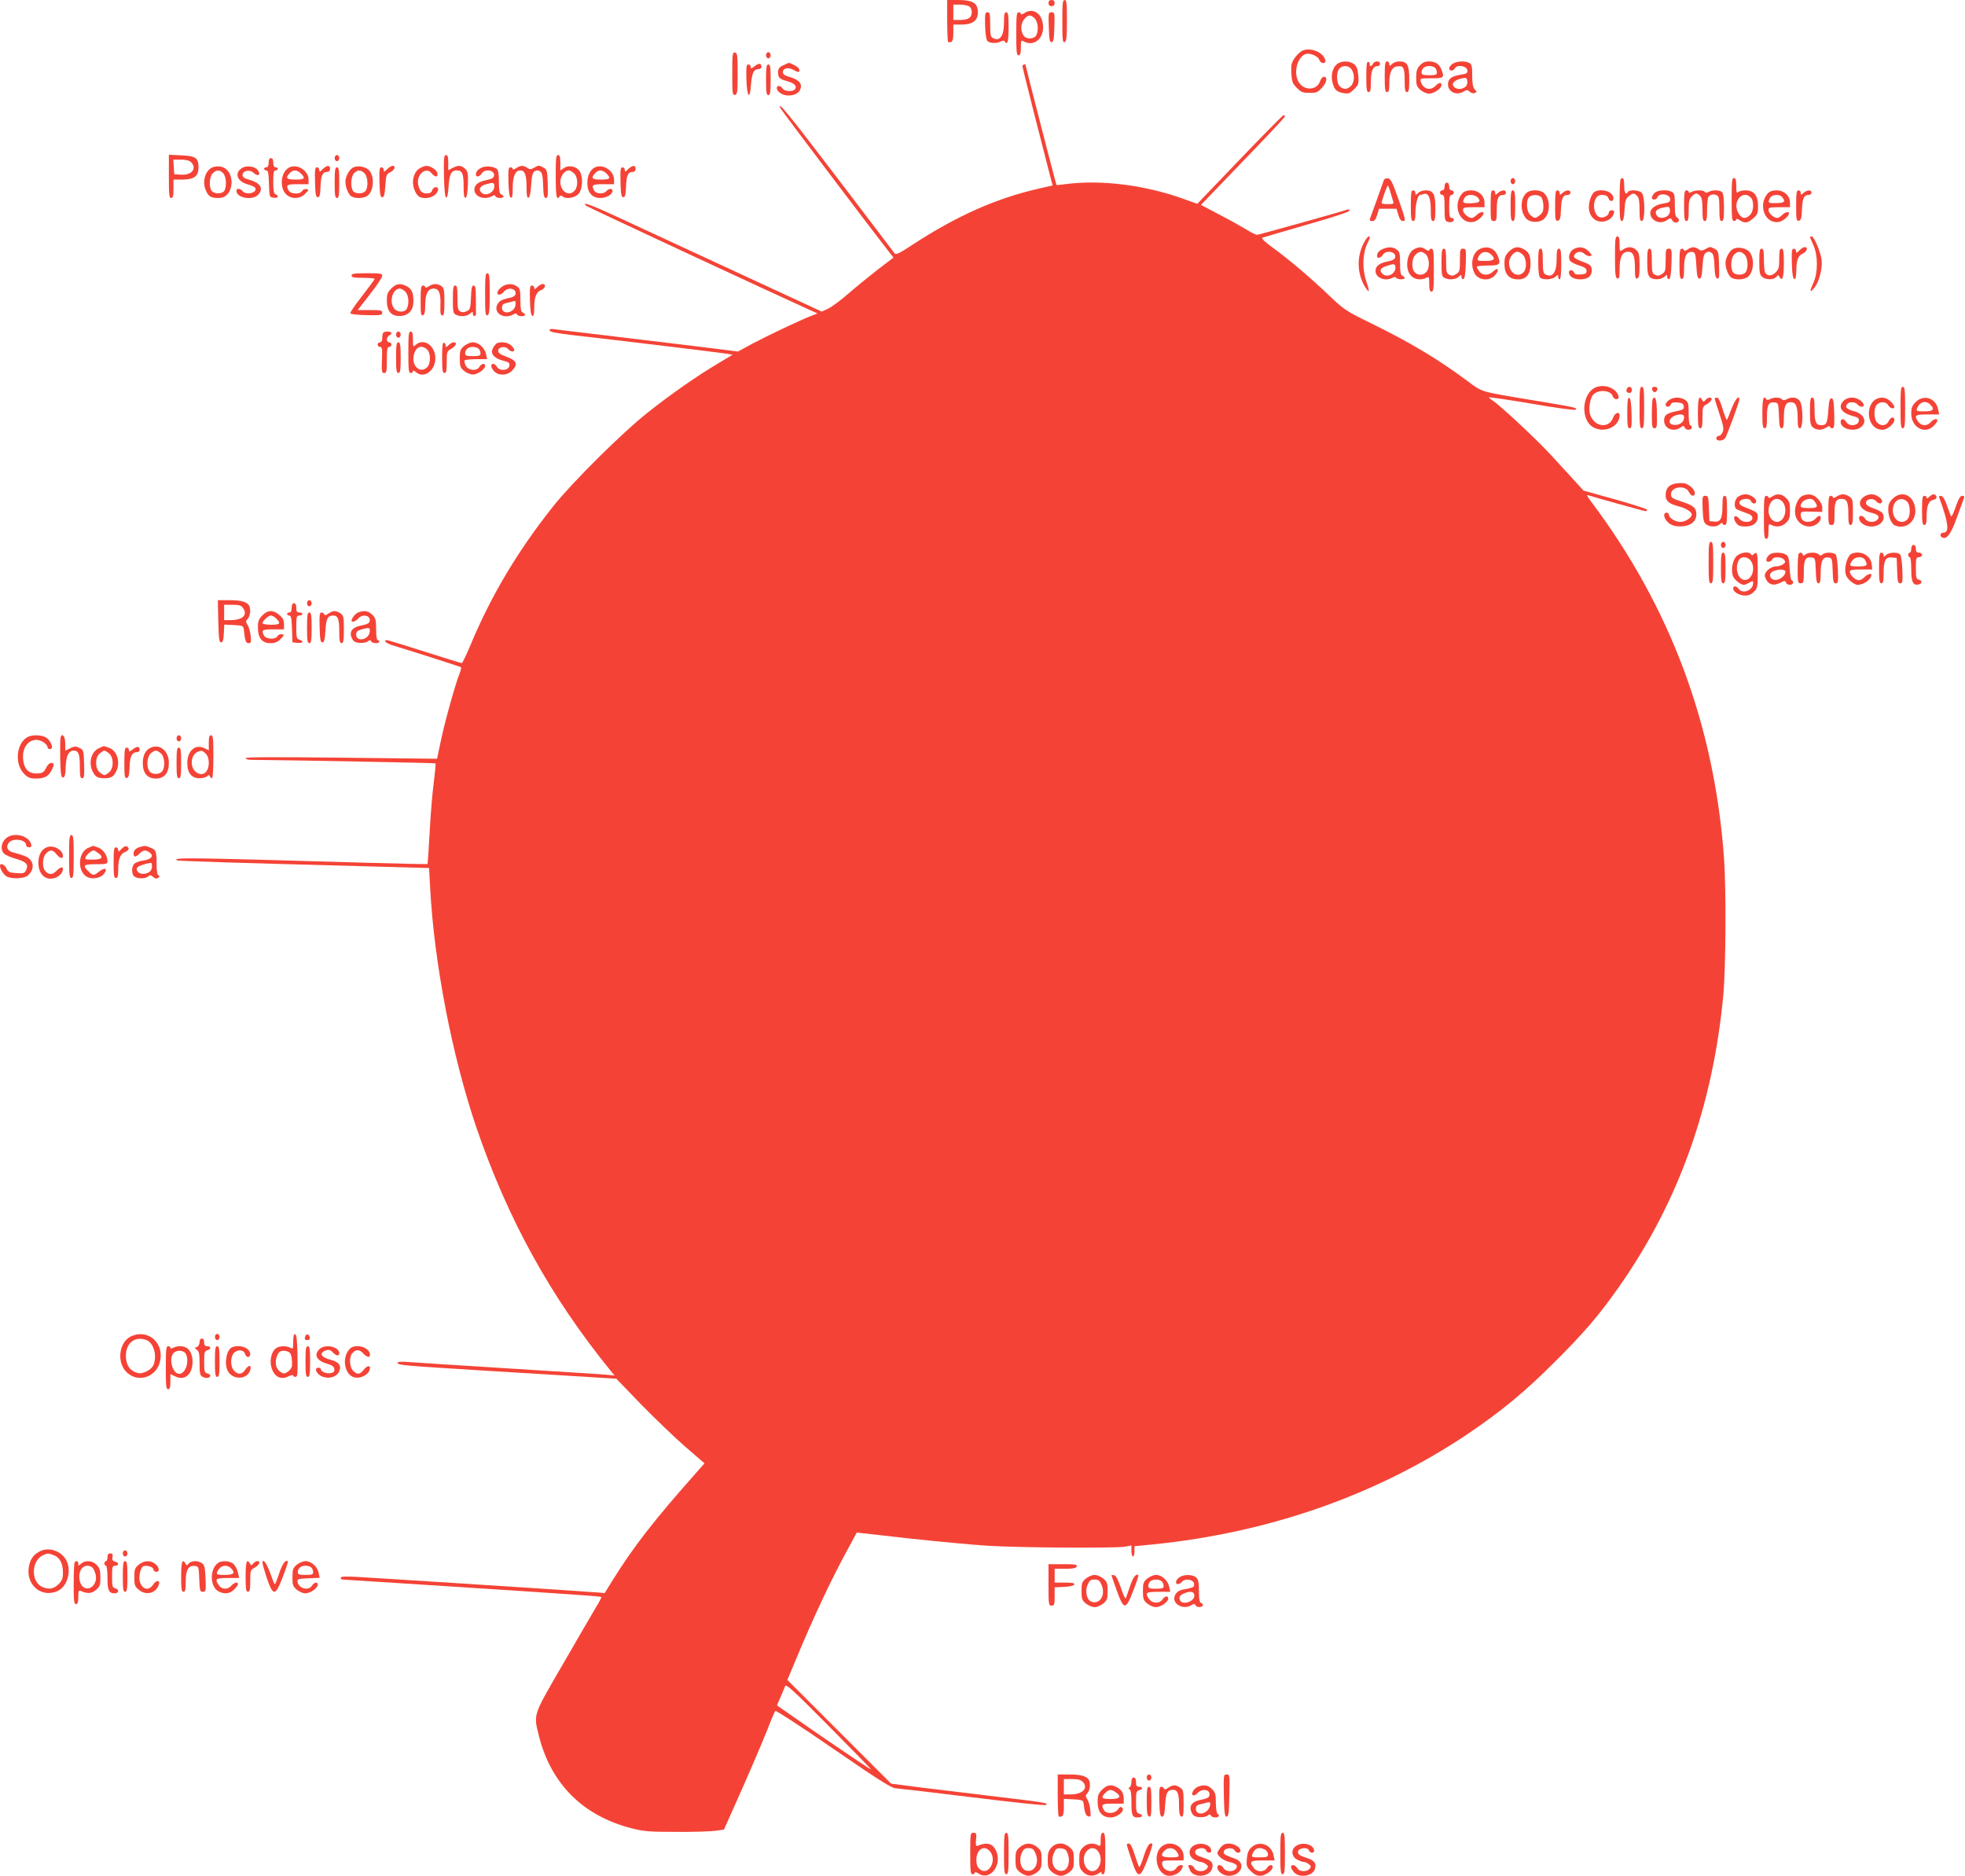 <?xml version="1.0" standalone="no"?>
<!DOCTYPE svg PUBLIC "-//W3C//DTD SVG 20010904//EN"
 "http://www.w3.org/TR/2001/REC-SVG-20010904/DTD/svg10.dtd">
<svg version="1.0" xmlns="http://www.w3.org/2000/svg"
 width="1280pt" height="1222pt" viewBox="0 0 1280 1222"
 preserveAspectRatio="xMidYMid meet">
<g transform="translate(0,1222) scale(0.1,-0.1)"
fill="#f44336" stroke="none">
<path d="M6170 12087 c0 -74 3 -136 6 -140 3 -3 12 -3 20 0 10 3 14 22 14 59
l0 54 54 0 c72 0 106 26 106 80 0 59 -33 80 -126 80 l-74 0 0 -133z m141 93
c12 -7 19 -21 19 -40 0 -36 -23 -50 -79 -50 l-41 0 0 50 0 50 41 0 c22 0 49
-5 60 -10z"/>
<path d="M6830 12200 c0 -13 7 -20 20 -20 13 0 20 7 20 20 0 13 -7 20 -20 20
-13 0 -20 -7 -20 -20z"/>
<path d="M6920 12080 c0 -120 2 -139 15 -134 12 5 15 30 15 140 0 112 -2 134
-15 134 -13 0 -15 -22 -15 -140z"/>
<path d="M6672 12134 c-12 -8 -22 -10 -22 -5 0 6 -7 11 -15 11 -13 0 -15 -22
-15 -140 0 -118 2 -140 15 -140 11 0 15 12 15 50 0 47 1 50 19 40 77 -41 147
37 120 134 -16 59 -70 83 -117 50z m68 -34 c22 -22 27 -78 10 -111 -13 -23
-62 -26 -79 -5 -24 28 -24 79 -1 109 26 32 43 34 70 7z"/>
<path d="M6417 12054 c1 -48 7 -92 14 -100 13 -16 62 -19 89 -4 13 7 21 7 25
0 17 -28 25 -1 25 90 0 82 -3 100 -15 100 -12 0 -15 -14 -15 -68 0 -87 -27
-124 -72 -100 -15 7 -18 23 -18 88 0 70 -2 80 -17 80 -16 0 -18 -10 -16 -86z"/>
<path d="M6832 12043 c2 -79 6 -98 18 -98 12 0 16 19 18 98 3 93 2 97 -18 97
-21 0 -21 -4 -18 -97z"/>
<path d="M8480 11888 c-13 -7 -35 -29 -48 -48 -20 -30 -23 -44 -20 -98 3 -55
8 -67 36 -95 28 -28 39 -32 83 -32 45 0 54 4 80 33 32 35 38 72 13 72 -8 0
-20 -13 -25 -29 -23 -67 -117 -62 -146 7 -29 70 10 172 66 172 31 0 70 -21 76
-42 9 -25 45 -25 38 1 -14 53 -101 86 -153 59z"/>
<path d="M4770 11740 c0 -129 1 -141 18 -138 15 3 17 18 17 138 0 120 -2 135
-17 138 -17 3 -18 -9 -18 -138z"/>
<path d="M4990 11860 c0 -11 7 -20 15 -20 8 0 15 9 15 20 0 11 -7 20 -15 20
-8 0 -15 -9 -15 -20z"/>
<path d="M8713 11805 c-32 -22 -46 -75 -33 -123 12 -48 27 -61 74 -69 30 -5
40 -1 67 26 29 30 31 35 27 88 -4 43 -10 61 -28 75 -27 22 -78 23 -107 3z m91
-37 c22 -31 20 -84 -4 -108 -24 -24 -47 -25 -72 -3 -23 21 -25 95 -2 117 22
23 60 20 78 -6z"/>
<path d="M8900 11721 c0 -83 3 -101 15 -101 12 0 15 14 15 69 0 71 14 101 46
101 8 0 14 7 14 15 0 8 -9 15 -20 15 -11 0 -23 -7 -26 -15 -7 -17 -25 -21 -21
-4 1 6 -4 14 -10 16 -10 4 -13 -20 -13 -96z"/>
<path d="M9020 11720 c0 -82 3 -100 15 -100 12 0 15 13 15 58 0 73 17 106 54
110 39 5 46 -10 46 -95 0 -58 3 -73 15 -73 12 0 15 16 15 83 0 94 -13 117 -65
117 -16 0 -37 -7 -47 -17 -17 -15 -18 -15 -18 0 0 10 -7 17 -15 17 -12 0 -15
-18 -15 -100z"/>
<path d="M9249 11794 c-19 -21 -24 -36 -24 -81 0 -48 4 -58 28 -79 15 -13 41
-24 56 -24 32 0 81 34 81 56 0 20 -17 17 -40 -6 -34 -34 -80 -20 -95 28 -6 21
-4 22 69 22 82 0 86 3 66 56 -15 37 -38 53 -81 54 -26 0 -42 -7 -60 -26z m99
-16 c7 -7 12 -20 12 -30 0 -15 -9 -18 -50 -18 -41 0 -50 3 -50 18 0 25 20 42
50 42 14 0 31 -5 38 -12z"/>
<path d="M9462 11804 c-12 -8 -22 -22 -22 -30 0 -19 27 -18 38 2 14 25 76 15
80 -13 3 -18 -3 -23 -35 -28 -59 -10 -82 -22 -89 -49 -13 -55 45 -94 97 -64
24 14 28 14 42 1 9 -9 23 -13 33 -9 15 6 16 8 0 24 -12 14 -16 38 -16 90 0 60
-3 73 -19 82 -29 15 -83 12 -109 -6z m82 -151 c-24 -18 -59 -16 -74 3 -18 20
5 43 51 53 31 6 34 5 37 -18 2 -15 -3 -30 -14 -38z"/>
<path d="M4916 11789 c-22 -17 -26 -18 -26 -5 0 9 -7 16 -15 16 -13 0 -15 -15
-13 -97 4 -117 23 -139 30 -34 6 75 18 101 49 101 11 0 19 6 19 14 0 25 -16
27 -44 5z"/>
<path d="M5103 11795 c-31 -13 -39 -28 -33 -65 3 -19 16 -27 61 -40 43 -12 61
-30 49 -50 -12 -19 -70 -17 -82 3 -11 20 -38 23 -38 4 0 -24 38 -49 73 -49 46
0 75 17 83 48 8 33 -16 56 -73 73 -31 8 -43 17 -43 31 0 27 35 34 70 14 32
-19 44 -16 34 9 -4 11 -58 40 -68 37 -1 -1 -16 -7 -33 -15z"/>
<path d="M4990 11700 c0 -82 3 -100 15 -100 12 0 15 18 15 100 0 82 -3 100
-15 100 -12 0 -15 -18 -15 -100z"/>
<path d="M6660 11789 c0 -9 118 -475 178 -706 l19 -71 -96 -22 c-274 -63 -530
-177 -815 -363 -93 -61 -110 -69 -120 -56 -6 9 -173 228 -370 487 -319 419
-393 510 -373 458 5 -12 573 -764 708 -937 l29 -37 -102 -78 c-56 -44 -143
-114 -192 -157 -50 -44 -109 -87 -132 -98 l-41 -19 -564 261 c-310 144 -654
303 -764 354 -174 81 -238 104 -208 75 6 -7 1226 -575 1453 -677 l55 -25 -49
-19 c-81 -33 -275 -125 -375 -178 l-94 -51 -281 35 c-155 19 -416 50 -581 70
-165 19 -315 38 -332 40 -24 4 -33 2 -33 -7 0 -10 40 -18 148 -31 293 -33 978
-116 1010 -122 l34 -6 -90 -54 c-136 -80 -311 -202 -462 -322 -163 -128 -492
-455 -613 -607 -235 -295 -409 -588 -542 -908 -27 -65 -53 -118 -57 -118 -5 0
-114 34 -243 75 -128 41 -239 75 -244 75 -29 0 -6 -21 36 -34 105 -31 438
-138 445 -142 4 -3 0 -21 -8 -41 -25 -58 -100 -328 -124 -447 l-23 -109 -624
7 c-440 5 -623 4 -623 -3 0 -6 15 -11 33 -11 312 -3 1201 -20 1204 -23 2 -3
-3 -57 -11 -121 -9 -64 -21 -210 -27 -324 -6 -114 -13 -209 -14 -211 -2 -1
-174 2 -382 8 -1210 35 -1271 36 -1252 16 5 -4 373 -16 1209 -38 l435 -12 7
-130 c26 -490 143 -1094 301 -1560 205 -598 481 -1100 873 -1583 l27 -33 -64
6 c-35 3 -316 21 -624 40 -308 19 -597 38 -642 41 -57 5 -83 3 -83 -4 0 -16
33 -18 580 -52 272 -17 574 -35 670 -41 l175 -11 161 -167 c89 -91 218 -215
287 -275 l126 -109 -42 -48 c-288 -324 -422 -497 -561 -721 l-47 -76 -52 4
c-51 5 -1351 89 -1559 101 -79 4 -108 3 -108 -5 0 -7 4 -12 8 -12 4 0 250 -16
547 -35 297 -19 610 -40 695 -45 315 -21 444 -30 447 -34 2 -2 -13 -32 -35
-67 -21 -35 -118 -202 -215 -370 -199 -343 -192 -324 -156 -470 79 -311 287
-519 604 -600 79 -20 115 -23 290 -23 110 -1 225 3 255 7 l56 8 43 97 c87 192
198 449 241 557 23 61 46 114 51 119 4 4 175 -107 379 -248 289 -199 379 -256
404 -256 17 -1 243 -27 501 -59 259 -32 474 -55 479 -50 15 13 0 16 -319 54
-165 20 -388 47 -495 60 l-195 25 -338 338 -338 338 54 129 c120 289 235 533
349 740 l49 91 337 -38 c185 -20 418 -42 517 -48 202 -13 827 -17 893 -6 l42
8 0 -36 c0 -20 5 -36 10 -36 6 0 10 15 10 34 l0 33 123 12 c753 76 1453 321
2043 716 221 149 378 278 574 475 190 189 289 305 417 488 388 553 611 1178
679 1902 16 183 19 688 4 895 -64 866 -351 1633 -866 2318 -20 26 -30 45 -23
42 39 -13 369 -105 378 -105 6 0 11 4 11 9 0 4 -93 35 -207 67 l-208 58 -50
55 c-27 30 -96 105 -153 167 -94 104 -342 335 -391 366 -12 7 -21 16 -21 19 0
3 125 -15 278 -41 160 -28 281 -44 286 -39 13 12 7 14 -264 59 -369 61 -340
53 -444 130 -190 141 -372 250 -617 370 -172 84 -181 90 -281 185 -125 119
-262 235 -368 312 -48 35 -75 60 -67 64 6 3 137 41 289 85 169 48 278 84 278
91 0 7 -6 10 -12 8 -46 -16 -580 -165 -590 -165 -7 0 -40 16 -73 37 -33 20
-112 64 -176 97 l-116 61 273 284 c151 156 274 287 274 292 0 5 -4 9 -9 9 -4
0 -133 -130 -285 -289 l-277 -289 -94 34 c-250 89 -531 124 -760 95 -33 -5
-61 -7 -63 -6 -3 2 -201 773 -202 783 0 8 -20 0 -20 -9z m-985 -11097 c-3 -3
-371 247 -552 375 l-62 43 23 53 c12 28 26 61 30 72 6 17 48 -21 285 -260 153
-154 277 -281 276 -283z"/>
<path d="M1100 11071 c0 -119 2 -141 15 -141 12 0 15 13 15 60 l0 60 58 0 c77
1 105 21 105 79 0 63 -18 75 -113 79 l-80 4 0 -141z m144 93 c41 -40 6 -86
-63 -82 l-46 3 -3 48 -3 47 50 0 c32 0 55 -6 65 -16z"/>
<path d="M2180 11190 c0 -11 7 -20 15 -20 8 0 15 9 15 20 0 11 -7 20 -15 20
-8 0 -15 -9 -15 -20z"/>
<path d="M2892 11073 c2 -89 7 -138 14 -140 7 -2 13 22 16 71 5 81 18 106 52
106 37 0 46 -19 46 -103 0 -58 3 -78 13 -75 8 3 13 32 15 86 2 71 0 84 -18
102 -24 24 -45 25 -82 6 l-28 -15 0 50 c0 37 -4 49 -15 49 -13 0 -15 -20 -13
-137z"/>
<path d="M3620 11070 c0 -128 6 -160 25 -130 5 8 11 8 20 0 24 -20 86 -8 107
21 24 32 26 110 4 144 -21 31 -70 42 -101 21 l-25 -16 0 50 c0 38 -4 50 -15
50 -13 0 -15 -22 -15 -140z m120 20 c25 -25 27 -86 3 -112 -37 -42 -93 -6 -93
59 0 35 29 73 55 73 8 0 24 -9 35 -20z"/>
<path d="M1750 11160 c0 -20 -5 -30 -15 -30 -8 0 -15 -4 -15 -10 0 -5 7 -10
15 -10 11 0 15 -19 17 -87 3 -88 3 -88 31 -91 29 -4 37 12 12 22 -11 4 -15 23
-15 81 0 60 3 75 15 75 8 0 15 5 15 10 0 6 -7 10 -15 10 -10 0 -15 10 -15 30
0 20 -5 30 -15 30 -10 0 -15 -10 -15 -30z"/>
<path d="M1380 11128 c-48 -25 -65 -101 -35 -157 16 -33 33 -41 80 -41 105 0
114 187 10 205 -16 3 -41 0 -55 -7z m75 -38 c20 -22 23 -93 4 -116 -15 -18
-63 -18 -79 1 -20 24 -17 90 4 114 24 26 48 27 71 1z"/>
<path d="M1581 11128 c-57 -31 -40 -89 32 -109 23 -6 45 -16 49 -22 19 -31
-57 -52 -82 -22 -15 19 -40 20 -40 2 0 -46 102 -65 140 -27 40 40 18 79 -57
99 -32 9 -43 17 -43 31 0 27 45 38 69 16 32 -29 54 -17 29 17 -17 23 -68 30
-97 15z"/>
<path d="M1884 11129 c-50 -25 -65 -116 -28 -166 31 -41 94 -44 131 -6 26 25
26 28 9 31 -10 2 -23 -3 -28 -12 -13 -24 -75 -21 -88 3 -19 36 -12 41 60 41
l70 0 0 29 c0 60 -74 106 -126 80z m76 -39 c32 -32 24 -40 -35 -40 -59 0 -68
10 -38 42 21 24 48 23 73 -2z"/>
<path d="M2102 11118 c-19 -19 -22 -20 -22 -5 0 9 -7 17 -15 17 -13 0 -15 -15
-13 -97 2 -79 6 -98 18 -98 12 0 16 16 18 70 3 74 13 95 43 95 12 0 19 7 19
20 0 26 -20 25 -48 -2z"/>
<path d="M2303 11130 c-26 -11 -53 -59 -53 -93 0 -38 20 -86 40 -97 32 -17 88
-12 110 10 37 37 39 125 3 162 -22 22 -71 31 -100 18z m73 -41 c21 -24 24 -90
4 -114 -16 -19 -64 -19 -79 -1 -19 23 -16 94 4 116 23 26 47 25 71 -1z"/>
<path d="M2522 11118 c-19 -19 -22 -20 -22 -5 0 9 -7 17 -15 17 -13 0 -15 -15
-13 -97 2 -79 6 -98 18 -98 12 0 16 17 20 75 5 70 7 76 33 88 27 13 38 42 14
42 -7 0 -23 -10 -35 -22z"/>
<path d="M2740 11127 c-31 -15 -50 -52 -50 -95 0 -39 23 -87 45 -96 48 -18
107 4 118 44 7 27 -29 28 -38 0 -4 -14 -15 -20 -34 -20 -32 0 -46 13 -56 53
-17 66 48 125 86 79 19 -24 39 -29 39 -9 0 18 -12 32 -37 46 -28 14 -42 14
-73 -2z"/>
<path d="M3140 11129 c-26 -11 -40 -26 -40 -46 0 -20 24 -15 38 7 21 34 88 21
80 -16 -2 -13 -17 -21 -48 -27 -53 -10 -80 -31 -80 -62 0 -46 63 -70 113 -44
16 9 22 9 25 0 4 -13 52 -15 52 -2 0 5 -7 11 -15 15 -11 4 -15 23 -15 79 0 50
-4 78 -13 86 -21 17 -69 22 -97 10z m80 -123 c0 -41 -56 -68 -84 -41 -21 21
-10 43 28 54 49 14 56 13 56 -13z"/>
<path d="M3362 11124 c-12 -8 -22 -10 -22 -5 0 6 -7 11 -15 11 -13 0 -15 -15
-13 -97 2 -66 7 -98 16 -101 9 -3 12 15 12 65 0 75 17 113 50 113 29 0 40 -31
40 -110 0 -53 3 -71 13 -68 7 3 14 33 17 83 4 60 9 80 23 89 12 8 22 8 35 0
13 -9 18 -28 20 -93 2 -64 6 -81 18 -81 12 0 14 16 12 92 -3 89 -4 93 -31 108
-25 14 -30 13 -55 -1 -24 -14 -31 -14 -47 -3 -25 18 -45 18 -73 -2z"/>
<path d="M3874 11129 c-31 -16 -49 -56 -48 -106 1 -58 33 -93 84 -93 39 0 80
23 80 46 0 18 -24 18 -40 -1 -18 -22 -67 -19 -80 4 -19 36 -12 41 60 41 l70 0
0 29 c0 60 -74 106 -126 80z m76 -39 c32 -32 24 -40 -35 -40 -59 0 -68 10 -38
42 21 24 48 23 73 -2z"/>
<path d="M4092 11118 c-19 -19 -22 -20 -22 -5 0 9 -7 17 -15 17 -13 0 -15 -15
-13 -97 2 -79 6 -98 18 -98 12 0 16 16 18 70 3 74 13 95 43 95 12 0 19 7 19
20 0 26 -20 25 -48 -2z"/>
<path d="M2180 11030 c0 -82 3 -100 15 -100 12 0 15 18 15 100 0 82 -3 100
-15 100 -12 0 -15 -18 -15 -100z"/>
<path d="M9015 11048 c-3 -7 -22 -62 -44 -123 -22 -60 -42 -118 -46 -127 -5
-14 -2 -18 14 -18 15 0 23 10 32 40 l12 40 57 0 57 0 12 -40 c8 -29 17 -40 31
-40 18 0 16 11 -29 138 -40 114 -51 138 -70 140 -11 2 -23 -3 -26 -10z m42
-80 c7 -24 15 -51 18 -60 6 -15 1 -18 -34 -18 -23 0 -41 3 -41 7 0 15 34 113
40 113 3 0 11 -19 17 -42z"/>
<path d="M9840 11040 c0 -11 7 -20 15 -20 8 0 15 9 15 20 0 11 -7 20 -15 20
-8 0 -15 -9 -15 -20z"/>
<path d="M10557 11053 c-4 -3 -7 -66 -7 -140 0 -107 3 -133 14 -133 10 0 15
19 18 71 3 60 8 74 27 90 28 23 35 23 55 3 12 -11 16 -36 16 -90 0 -59 3 -74
15 -74 22 0 22 162 -1 184 -17 18 -79 22 -89 6 -14 -23 -25 -7 -25 40 0 46 -7
60 -23 43z"/>
<path d="M11280 10920 c0 -118 2 -140 15 -140 8 0 15 5 15 11 0 5 10 3 22 -5
32 -23 53 -20 89 12 28 25 31 34 31 81 0 67 -27 101 -82 101 -20 0 -41 -5 -48
-12 -9 -9 -12 0 -12 40 0 40 -4 52 -15 52 -13 0 -15 -22 -15 -140z m124 14
c23 -23 21 -89 -4 -114 -31 -31 -57 -25 -79 17 -36 70 31 149 83 97z"/>
<path d="M9410 11005 c0 -16 -6 -25 -15 -25 -8 0 -15 -7 -15 -15 0 -8 7 -15
15 -15 12 0 15 -16 15 -84 0 -76 2 -85 20 -91 21 -7 40 0 40 16 0 5 -7 9 -15
9 -12 0 -15 15 -15 75 0 60 3 75 15 75 8 0 15 7 15 15 0 8 -7 15 -15 15 -9 0
-15 9 -15 25 0 16 -6 25 -15 25 -9 0 -15 -9 -15 -25z"/>
<path d="M9190 10880 c0 -82 3 -100 15 -100 11 0 15 13 15 54 0 55 16 116 30
116 5 0 15 3 23 6 31 11 47 -24 47 -102 0 -59 3 -74 15 -74 12 0 15 16 15 83
0 94 -13 117 -65 117 -16 0 -37 -7 -47 -17 -17 -15 -18 -15 -18 0 0 10 -7 17
-15 17 -12 0 -15 -18 -15 -100z"/>
<path d="M9527 10962 c-70 -77 -19 -207 73 -187 36 8 81 58 57 63 -9 2 -25 -6
-36 -17 -12 -12 -27 -21 -34 -21 -22 0 -57 31 -57 51 0 17 7 19 70 19 l70 0 0
30 c0 45 -39 80 -88 80 -24 0 -45 -7 -55 -18z m98 -28 c25 -26 13 -36 -43 -38
-54 -1 -59 3 -42 35 13 24 62 26 85 3z"/>
<path d="M9710 10880 c0 -93 1 -100 20 -100 18 0 20 7 20 73 0 75 9 97 42 97
10 0 18 7 18 15 0 20 -29 19 -52 -2 -17 -15 -18 -15 -18 0 0 10 -7 17 -15 17
-12 0 -15 -18 -15 -100z"/>
<path d="M9840 10880 c0 -82 3 -100 15 -100 12 0 15 18 15 100 0 82 -3 100
-15 100 -12 0 -15 -18 -15 -100z"/>
<path d="M9941 10961 c-38 -38 -39 -116 -2 -162 25 -31 92 -33 121 -3 39 38
39 125 0 164 -27 27 -93 27 -119 1z m99 -26 c7 -8 13 -34 14 -56 0 -32 -5 -45
-23 -60 -29 -23 -33 -24 -61 -1 -26 21 -32 91 -10 117 16 19 64 19 80 0z"/>
<path d="M10130 10879 c0 -90 2 -100 18 -97 14 3 18 16 20 73 3 74 13 95 43
95 11 0 19 7 19 15 0 20 -29 19 -52 -2 -17 -15 -18 -15 -18 0 0 10 -7 17 -15
17 -12 0 -15 -18 -15 -101z"/>
<path d="M10392 10973 c-21 -8 -42 -59 -42 -102 0 -55 35 -95 83 -95 38 0 72
23 80 55 4 14 0 19 -14 19 -10 0 -19 -7 -19 -15 0 -19 -36 -38 -59 -30 -39 12
-51 94 -19 132 17 21 69 16 75 -7 7 -25 33 -26 33 -2 0 40 -67 66 -118 45z"/>
<path d="M10777 10962 c-10 -10 -17 -24 -17 -30 0 -17 30 -15 36 2 13 33 84
22 84 -13 0 -16 -9 -21 -46 -27 -48 -7 -84 -32 -84 -60 0 -51 61 -79 107 -49
24 16 27 16 35 1 5 -9 15 -16 23 -16 22 0 30 22 11 32 -13 7 -16 25 -16 83 0
63 -3 76 -19 85 -32 17 -96 12 -114 -8z m86 -148 c-25 -19 -61 -17 -72 4 -14
26 -1 40 44 50 37 8 40 6 43 -16 2 -14 -4 -29 -15 -38z"/>
<path d="M10970 10880 c0 -82 3 -100 15 -100 12 0 15 14 15 70 0 57 4 74 20
90 24 24 34 25 54 4 12 -11 16 -36 16 -90 0 -59 3 -74 15 -74 12 0 15 15 15
73 0 39 4 77 8 83 11 17 35 22 55 12 14 -7 17 -23 17 -88 0 -64 3 -80 15 -80
12 0 15 16 15 88 0 55 -4 92 -12 100 -15 15 -62 16 -88 2 -13 -7 -21 -7 -25 0
-8 13 -61 13 -86 0 -13 -7 -19 -7 -19 0 0 5 -7 10 -15 10 -12 0 -15 -18 -15
-100z"/>
<path d="M11517 10962 c-70 -77 -19 -207 74 -187 35 8 80 58 56 63 -9 2 -25
-6 -36 -17 -12 -12 -27 -21 -34 -21 -22 0 -57 31 -57 51 0 17 7 19 70 19 l70
0 0 30 c0 45 -39 80 -88 80 -25 0 -45 -7 -55 -18z m91 -25 c25 -30 18 -39 -36
-40 -54 -2 -59 2 -42 34 12 22 62 26 78 6z"/>
<path d="M11700 10879 c0 -90 2 -100 18 -97 14 3 18 16 20 73 3 74 13 95 43
95 11 0 19 7 19 15 0 20 -29 19 -52 -2 -17 -15 -18 -15 -18 0 0 10 -7 17 -15
17 -12 0 -15 -18 -15 -101z"/>
<path d="M8876 10621 c-40 -90 -33 -195 20 -276 26 -40 27 -24 3 46 -27 81
-23 183 10 247 16 32 18 42 8 42 -8 0 -26 -26 -41 -59z"/>
<path d="M10520 10546 c0 -110 3 -135 15 -140 12 -4 15 6 15 62 0 77 17 112
55 112 34 0 45 -27 45 -109 0 -58 3 -69 15 -65 12 5 15 24 15 85 0 66 -3 82
-20 99 -24 24 -57 26 -88 4 -22 -15 -22 -15 -22 35 0 39 -4 51 -15 51 -13 0
-15 -22 -15 -134z"/>
<path d="M11790 10676 c0 -2 10 -25 22 -52 31 -68 31 -180 0 -248 -26 -57 -23
-68 7 -30 32 40 54 129 47 182 -7 53 -50 152 -65 152 -6 0 -11 -2 -11 -4z"/>
<path d="M9010 10599 c-26 -11 -40 -26 -40 -46 0 -20 24 -15 38 7 21 34 88 21
80 -16 -2 -13 -17 -21 -48 -27 -53 -10 -80 -31 -80 -62 0 -45 63 -70 110 -45
13 7 21 7 25 0 8 -12 55 -13 55 -1 0 5 -7 11 -15 15 -11 4 -15 23 -15 80 0 66
-3 77 -22 90 -25 18 -52 19 -88 5z m80 -123 c0 -41 -56 -68 -84 -40 -23 22
-16 37 25 51 50 17 59 16 59 -11z"/>
<path d="M9214 10598 c-51 -24 -65 -130 -23 -174 24 -26 66 -31 100 -14 18 10
19 7 19 -40 0 -38 4 -50 15 -50 13 0 15 22 15 140 0 118 -2 140 -15 140 -8 0
-15 -5 -15 -11 0 -5 -10 -3 -22 5 -26 18 -44 19 -74 4z m69 -31 c26 -18 33
-81 13 -112 -19 -29 -56 -33 -80 -9 -23 23 -21 89 4 114 23 23 39 25 63 7z"/>
<path d="M9644 10600 c-51 -20 -70 -100 -39 -160 26 -50 104 -54 138 -8 26 35
14 48 -16 20 -30 -29 -71 -28 -91 0 -9 12 -16 26 -16 30 0 5 32 8 70 8 81 0
89 8 66 64 -20 48 -63 66 -112 46z m68 -37 c33 -30 23 -43 -37 -43 -47 0 -54
2 -48 18 14 41 54 53 85 25z"/>
<path d="M9829 10581 c-24 -25 -29 -37 -29 -81 0 -66 30 -100 89 -100 55 0 81
34 81 104 -1 54 -11 75 -47 94 -35 19 -63 14 -94 -17z m91 -21 c25 -25 27 -91
4 -114 -39 -39 -94 -3 -94 61 0 35 29 73 55 73 8 0 24 -9 35 -20z"/>
<path d="M10252 10598 c-26 -13 -40 -54 -25 -76 5 -9 32 -23 59 -31 37 -12 49
-21 49 -36 0 -16 -8 -21 -38 -23 -26 -2 -39 1 -43 12 -8 20 -34 21 -34 2 0
-27 30 -46 74 -46 52 0 79 25 74 66 -2 24 -11 31 -53 47 -62 23 -72 32 -55 52
16 19 44 19 64 -1 9 -8 24 -14 34 -12 15 3 13 7 -10 31 -28 28 -58 33 -96 15z"/>
<path d="M10992 10594 c-12 -8 -22 -10 -22 -5 0 6 -7 11 -15 11 -12 0 -15 -18
-15 -98 0 -81 3 -99 15 -99 12 0 15 15 15 72 0 77 18 111 57 103 15 -3 19 -16
23 -88 4 -67 8 -85 20 -85 12 0 16 18 20 79 4 61 9 81 23 90 12 8 22 8 35 0
13 -9 18 -28 20 -87 2 -56 7 -77 18 -81 13 -5 14 8 12 86 -3 89 -4 93 -31 108
-25 14 -30 13 -55 -1 -24 -14 -31 -14 -47 -3 -25 18 -45 18 -73 -2z"/>
<path d="M11293 10600 c-26 -11 -53 -59 -53 -93 0 -38 20 -86 40 -97 32 -17
88 -12 110 10 37 37 39 125 3 162 -22 22 -71 31 -100 18z m73 -41 c21 -24 24
-90 4 -114 -16 -19 -64 -19 -80 0 -19 23 -16 92 5 115 23 26 47 25 71 -1z"/>
<path d="M11720 10588 c-17 -18 -20 -19 -20 -5 0 9 -7 17 -15 17 -13 0 -15
-15 -13 -97 2 -66 7 -98 16 -101 8 -2 12 12 13 50 1 75 11 101 42 116 29 14
37 42 12 42 -8 0 -23 -10 -35 -22z"/>
<path d="M9390 10510 c0 -78 2 -91 19 -100 29 -15 72 -12 93 7 17 15 18 15 18
-1 0 -10 6 -16 13 -14 8 3 13 35 15 101 3 92 2 97 -18 97 -18 0 -20 -6 -20
-75 0 -68 -2 -76 -24 -90 -19 -13 -29 -14 -45 -5 -19 9 -21 20 -21 90 0 64 -3
80 -15 80 -12 0 -15 -17 -15 -90z"/>
<path d="M10020 10512 c0 -55 4 -92 12 -100 17 -17 78 -15 100 5 17 15 18 15
18 0 0 -10 5 -17 10 -17 6 0 10 40 10 100 0 82 -3 100 -15 100 -12 0 -15 -14
-15 -68 0 -87 -27 -124 -72 -100 -15 7 -18 23 -18 88 0 64 -3 80 -15 80 -12 0
-15 -16 -15 -88z"/>
<path d="M10730 10516 c0 -64 4 -88 16 -100 20 -21 73 -20 96 1 17 15 18 15
18 -1 0 -10 6 -16 13 -14 8 3 13 35 15 101 3 92 2 97 -18 97 -18 0 -20 -6 -20
-75 0 -68 -2 -76 -24 -90 -19 -13 -29 -14 -45 -5 -19 9 -21 20 -21 90 0 64 -3
80 -15 80 -12 0 -15 -16 -15 -84z"/>
<path d="M11460 10517 c0 -69 3 -87 18 -100 23 -21 75 -22 93 -1 11 14 13 14
21 -1 19 -32 28 -1 28 91 0 77 -3 94 -15 94 -12 0 -15 -14 -15 -65 0 -57 -3
-69 -24 -90 -25 -25 -52 -25 -68 -1 -4 6 -8 44 -8 84 0 57 -3 72 -15 72 -12 0
-15 -16 -15 -83z"/>
<path d="M2290 10425 c0 -12 15 -15 75 -15 41 0 75 -3 75 -7 0 -5 -37 -54 -81
-111 -44 -56 -79 -107 -77 -113 2 -6 45 -11 106 -12 91 -2 102 0 102 16 0 15
-10 17 -80 17 l-80 0 80 103 c44 56 80 110 80 120 0 15 -11 17 -100 17 -82 0
-100 -3 -100 -15z"/>
<path d="M3160 10300 c0 -120 2 -139 15 -134 12 5 15 30 15 140 0 112 -2 134
-15 134 -13 0 -15 -22 -15 -140z"/>
<path d="M2549 10341 c-24 -25 -29 -37 -29 -81 0 -69 31 -103 92 -98 51 4 81
38 81 95 0 57 -11 81 -43 98 -43 22 -68 18 -101 -14z m91 -21 c22 -22 27 -78
10 -111 -15 -27 -64 -25 -84 3 -33 46 -7 128 39 128 8 0 24 -9 35 -20z"/>
<path d="M2792 10354 c-12 -8 -22 -10 -22 -5 0 6 -7 11 -15 11 -12 0 -15 -18
-15 -100 0 -84 2 -98 15 -94 11 5 15 22 15 68 0 71 18 106 55 106 34 0 47 -30
44 -108 -2 -52 1 -67 12 -67 11 0 14 19 14 88 0 76 -3 91 -19 103 -26 18 -56
18 -84 -2z"/>
<path d="M3290 10363 c-24 -9 -50 -35 -50 -50 0 -19 23 -16 43 7 27 32 83 21
75 -16 -2 -13 -18 -21 -53 -28 -37 -8 -53 -18 -64 -37 -31 -56 38 -102 102
-68 16 9 22 9 25 0 4 -13 52 -15 52 -2 0 5 -7 11 -15 15 -11 4 -15 23 -15 80
0 66 -3 77 -22 90 -23 16 -50 19 -78 9z m68 -130 c-6 -52 -88 -68 -88 -17 0
18 7 25 28 30 15 3 32 7 37 9 22 8 26 4 23 -22z"/>
<path d="M3500 10350 c-16 -16 -20 -17 -20 -5 0 8 -7 15 -15 15 -13 0 -15 -15
-13 -97 2 -66 7 -98 16 -101 8 -3 12 12 12 52 0 70 13 104 45 116 27 10 35 40
10 40 -8 0 -24 -9 -35 -20z"/>
<path d="M2950 10270 c0 -78 2 -91 19 -100 29 -15 72 -12 93 7 17 15 18 15 18
-1 0 -10 5 -16 11 -14 6 2 10 7 10 11 -1 4 -1 48 -1 97 0 72 -3 90 -15 90 -11
0 -15 -18 -17 -77 -3 -71 -5 -79 -27 -90 -17 -8 -31 -9 -43 -2 -15 8 -18 23
-18 89 0 64 -3 80 -15 80 -12 0 -15 -17 -15 -90z"/>
<path d="M2497 10053 c-4 -3 -7 -19 -7 -35 0 -18 -5 -28 -15 -28 -8 0 -15 -7
-15 -15 0 -8 7 -15 16 -15 13 0 15 -13 12 -85 -3 -76 -1 -85 15 -85 15 0 17
11 17 85 0 69 3 85 15 85 8 0 15 7 15 15 0 8 -7 15 -15 15 -8 0 -15 9 -15 19
0 10 7 21 15 25 8 3 15 10 15 16 0 11 -43 14 -53 3z"/>
<path d="M2580 10040 c0 -11 7 -20 15 -20 8 0 15 9 15 20 0 11 -7 20 -15 20
-8 0 -15 -9 -15 -20z"/>
<path d="M2660 9925 c0 -113 2 -135 15 -135 8 0 15 5 15 12 0 6 7 4 18 -5 58
-53 142 21 126 111 -13 72 -80 107 -126 65 -17 -15 -18 -14 -18 35 0 40 -4 52
-15 52 -13 0 -15 -22 -15 -135z m122 18 c25 -23 25 -94 -1 -117 -43 -39 -97 6
-87 72 9 60 49 81 88 45z"/>
<path d="M2580 9890 c0 -82 3 -100 15 -100 12 0 15 18 15 100 0 82 -3 100 -15
100 -12 0 -15 -18 -15 -100z"/>
<path d="M2880 9891 c0 -83 3 -101 15 -101 12 0 15 14 15 70 0 68 1 72 30 88
31 18 40 42 16 42 -8 0 -21 -7 -30 -15 -17 -18 -27 -19 -23 -4 1 6 -4 14 -10
16 -10 4 -13 -20 -13 -96z"/>
<path d="M3023 9966 c-25 -21 -28 -31 -28 -81 0 -50 3 -60 28 -81 15 -13 41
-24 56 -24 32 0 81 34 81 56 0 21 -23 17 -38 -7 -18 -29 -72 -23 -89 10 -6 14
-10 29 -7 33 3 4 37 8 76 8 l71 0 -7 33 c-8 40 -48 77 -86 77 -16 0 -41 -11
-57 -24z m95 -18 c7 -7 12 -20 12 -30 0 -15 -9 -18 -50 -18 -41 0 -50 3 -50
18 0 25 20 42 50 42 14 0 31 -5 38 -12z"/>
<path d="M3234 9982 c-6 -4 -16 -17 -23 -30 -19 -35 7 -66 64 -81 39 -10 46
-15 43 -34 -4 -31 -62 -37 -80 -8 -7 12 -18 21 -25 21 -20 0 -15 -28 7 -50 29
-29 84 -27 115 5 42 42 31 68 -41 93 -36 13 -49 23 -49 37 0 25 46 33 65 11
14 -18 40 -21 40 -6 0 6 -9 19 -20 30 -20 20 -74 27 -96 12z"/>
<path d="M10393 9696 c-91 -41 -99 -216 -12 -261 74 -39 169 7 169 80 0 27
-31 15 -42 -15 -28 -81 -136 -58 -153 32 -4 19 -1 54 5 77 9 34 18 45 45 57
40 16 91 3 100 -27 9 -26 45 -26 38 0 -14 53 -92 82 -150 57z"/>
<path d="M10597 9686 c-7 -16 1 -26 20 -26 7 0 13 9 13 20 0 23 -25 27 -33 6z"/>
<path d="M10680 9565 c0 -113 2 -135 15 -135 13 0 15 22 15 135 0 113 -2 135
-15 135 -13 0 -15 -22 -15 -135z"/>
<path d="M10762 9683 c2 -10 10 -18 17 -18 8 0 15 8 17 18 1 11 -4 17 -18 17
-13 0 -18 -6 -16 -17z"/>
<path d="M12380 9565 c0 -113 2 -135 15 -135 13 0 15 22 15 135 0 113 -2 135
-15 135 -13 0 -15 -22 -15 -135z"/>
<path d="M10600 9531 c0 -84 3 -101 15 -101 13 0 15 15 13 97 -2 66 -7 98 -15
101 -10 3 -13 -21 -13 -97z"/>
<path d="M10767 9624 c-4 -4 -7 -49 -7 -101 0 -82 2 -93 18 -93 15 0 17 11 15
97 -1 90 -8 115 -26 97z"/>
<path d="M10872 9614 c-12 -8 -22 -22 -22 -30 0 -19 26 -18 34 2 4 11 17 14
43 12 30 -2 39 -8 41 -25 3 -18 -4 -23 -49 -32 -64 -14 -79 -25 -79 -61 0 -52
60 -78 107 -45 19 13 22 13 27 0 7 -20 46 -19 46 0 0 8 -4 15 -10 15 -6 0 -10
31 -10 74 0 66 -3 77 -22 90 -12 9 -36 16 -53 16 -17 0 -41 -7 -53 -16z m98
-113 c0 -31 -29 -52 -64 -49 -61 6 -24 67 42 68 15 0 22 -6 22 -19z"/>
<path d="M11060 9530 c0 -82 3 -100 15 -100 12 0 15 14 15 70 0 68 1 72 30 88
31 18 40 42 16 42 -7 0 -19 -7 -27 -16 -11 -14 -13 -14 -21 0 -20 36 -28 11
-28 -84z"/>
<path d="M11170 9623 c0 -5 14 -50 31 -101 26 -77 29 -98 20 -118 -6 -13 -17
-24 -26 -24 -8 0 -15 -7 -15 -15 0 -22 47 -19 59 3 17 32 91 234 91 249 0 34
-27 2 -51 -60 -14 -37 -27 -69 -30 -72 -3 -2 -15 29 -28 70 -14 48 -27 75 -37
75 -8 0 -14 -3 -14 -7z"/>
<path d="M11480 9530 c0 -82 3 -100 15 -100 12 0 15 15 15 74 0 80 11 100 52
94 22 -3 23 -8 26 -85 2 -65 6 -83 17 -83 12 0 15 15 15 66 0 77 12 104 45
104 33 0 45 -27 45 -104 0 -52 3 -66 15 -66 22 0 21 147 -1 178 -17 24 -53 29
-86 11 -14 -8 -23 -8 -31 0 -14 14 -52 14 -77 1 -13 -7 -21 -7 -25 0 -17 28
-25 1 -25 -90z"/>
<path d="M11790 9542 c0 -73 3 -92 18 -105 23 -21 61 -22 90 -1 12 8 22 10 22
5 0 -6 7 -11 15 -11 13 0 15 15 13 98 -2 78 -6 97 -18 97 -12 0 -16 -17 -20
-75 -6 -85 -12 -100 -44 -100 -37 0 -46 19 -46 102 0 63 -3 78 -15 78 -12 0
-15 -16 -15 -88z"/>
<path d="M12010 9610 c-40 -40 -18 -79 58 -100 36 -9 43 -15 40 -33 -4 -31
-62 -37 -80 -8 -16 26 -38 27 -38 2 0 -41 74 -65 120 -41 58 31 40 91 -32 111
-48 12 -62 27 -46 46 14 18 53 16 68 -2 14 -17 40 -20 40 -5 0 23 -41 50 -75
50 -22 0 -43 -8 -55 -20z"/>
<path d="M12213 9615 c-33 -23 -48 -79 -34 -126 13 -44 43 -69 84 -69 30 0 77
39 77 65 0 24 -26 18 -38 -10 -14 -30 -51 -33 -75 -7 -22 24 -22 95 -1 116 22
22 61 20 74 -4 11 -21 40 -28 40 -10 0 6 -11 22 -25 35 -28 29 -70 32 -102 10z"/>
<path d="M12479 9601 c-24 -24 -29 -38 -29 -76 0 -89 88 -138 145 -80 14 13
25 29 25 35 0 17 -24 11 -43 -10 -22 -27 -62 -26 -81 2 -30 42 -22 48 60 48
l76 0 -7 33 c-15 74 -93 100 -146 48z m95 -17 c31 -31 20 -44 -39 -44 -47 0
-54 2 -48 18 16 44 57 57 87 26z"/>
<path d="M10910 9069 c-41 -9 -60 -32 -60 -76 0 -38 21 -55 90 -73 44 -12 80
-35 80 -52 0 -21 -42 -48 -75 -48 -34 0 -75 27 -75 50 0 6 -7 10 -15 10 -21 0
-19 -32 5 -58 26 -27 60 -36 113 -29 48 7 77 35 77 76 0 42 -19 59 -95 83 -62
20 -70 26 -70 48 0 51 95 62 117 14 13 -28 38 -32 38 -6 0 24 -38 58 -70 64
-14 2 -41 1 -60 -3z"/>
<path d="M11322 8984 c-24 -17 -30 -67 -10 -81 7 -4 33 -15 58 -23 33 -11 45
-20 45 -35 0 -31 -63 -34 -86 -4 -21 28 -44 17 -28 -14 16 -30 28 -37 69 -37
49 0 80 24 80 61 0 30 -3 33 -92 68 -16 6 -28 17 -28 25 0 27 67 37 76 11 8
-19 34 -20 34 -1 0 20 -39 46 -70 46 -14 0 -36 -7 -48 -16z"/>
<path d="M11542 8984 c-12 -8 -22 -10 -22 -5 0 6 -7 11 -15 11 -13 0 -15 -22
-15 -140 0 -118 2 -140 15 -140 11 0 15 12 15 50 0 47 1 50 19 40 33 -17 71
-11 96 15 21 20 25 34 25 80 0 46 -4 60 -25 80 -28 29 -61 32 -93 9z m72 -36
c34 -48 9 -128 -39 -128 -13 0 -31 10 -39 22 -34 48 -9 128 39 128 13 0 31
-10 39 -22z"/>
<path d="M11742 8990 c-31 -13 -56 -74 -48 -120 7 -46 46 -80 92 -80 36 0 74
28 74 55 0 21 -13 19 -35 -5 -20 -22 -64 -27 -83 -8 -7 7 -12 22 -12 34 0 22
4 23 70 21 l70 -2 0 28 c0 18 -11 39 -29 58 -30 30 -58 35 -99 19z m75 -32
c30 -39 24 -48 -32 -48 -41 0 -55 4 -55 14 0 37 65 62 87 34z"/>
<path d="M11962 8984 c-12 -8 -22 -10 -22 -5 0 6 -7 11 -15 11 -12 0 -15 -17
-15 -95 0 -88 1 -95 20 -95 18 0 20 7 20 73 0 77 9 97 45 97 36 0 45 -20 45
-97 0 -58 3 -73 15 -73 12 0 15 16 15 84 0 76 -2 86 -22 100 -12 9 -32 16 -43
16 -11 0 -31 -7 -43 -16z"/>
<path d="M12143 8985 c-50 -35 -29 -86 41 -104 51 -12 63 -25 46 -46 -18 -22
-67 -19 -80 5 -13 23 -40 27 -40 5 0 -29 38 -55 80 -55 60 0 98 47 72 88 -5 7
-31 21 -58 30 -36 13 -49 23 -49 37 0 25 46 33 65 11 16 -20 40 -21 40 -2 0
20 -39 46 -70 46 -14 0 -35 -7 -47 -15z"/>
<path d="M12329 8971 c-23 -23 -29 -38 -29 -71 0 -46 21 -94 45 -104 82 -31
153 45 126 135 -22 72 -90 91 -142 40z m93 -18 c23 -21 25 -95 2 -117 -38 -39
-94 -3 -94 59 0 63 51 95 92 58z"/>
<path d="M12567 8983 c-11 -11 -17 -13 -17 -5 0 7 -7 12 -15 12 -12 0 -15 -17
-15 -95 0 -78 3 -95 15 -95 11 0 15 13 15 54 0 71 12 102 44 110 17 4 23 11
20 21 -8 20 -26 19 -47 -2z"/>
<path d="M11091 8904 c3 -71 7 -88 23 -100 26 -19 71 -18 90 2 9 8 16 11 16 5
0 -6 7 -11 15 -11 12 0 15 17 15 95 0 78 -3 95 -15 95 -12 0 -15 -14 -15 -68
0 -81 -13 -105 -55 -100 l-30 3 -3 83 c-3 75 -5 82 -23 82 -20 0 -21 -5 -18
-86z"/>
<path d="M12632 8979 c60 -164 68 -229 28 -229 -23 0 -27 -25 -5 -33 27 -11
55 28 89 123 19 52 39 107 45 123 9 23 8 27 -7 27 -13 0 -24 -19 -42 -70 -13
-38 -26 -67 -30 -64 -3 3 -14 33 -26 67 -14 42 -27 63 -39 66 -12 2 -16 -2
-13 -10z"/>
<path d="M11130 8555 c0 -113 2 -135 15 -135 13 0 15 22 15 135 0 113 -2 135
-15 135 -13 0 -15 -22 -15 -135z"/>
<path d="M11210 8670 c0 -11 7 -20 15 -20 8 0 15 9 15 20 0 11 -7 20 -15 20
-8 0 -15 -9 -15 -20z"/>
<path d="M12450 8645 c0 -14 -4 -25 -10 -25 -5 0 -10 -7 -10 -15 0 -8 5 -15
10 -15 6 0 10 -33 10 -79 0 -82 11 -106 46 -99 25 5 28 25 4 31 -18 5 -20 13
-20 76 0 64 2 71 20 71 11 0 20 7 20 15 0 8 -9 15 -20 15 -15 0 -20 7 -20 25
0 16 -6 25 -15 25 -9 0 -15 -9 -15 -25z"/>
<path d="M11210 8520 c0 -82 3 -100 15 -100 12 0 15 18 15 100 0 82 -3 100
-15 100 -12 0 -15 -18 -15 -100z"/>
<path d="M11311 8596 c-28 -30 -38 -100 -19 -136 7 -13 26 -31 41 -40 25 -14
30 -13 57 2 28 16 30 16 30 -1 0 -47 -69 -74 -95 -37 -15 20 -35 21 -35 2 0
-22 40 -46 78 -46 22 0 41 8 57 25 24 23 25 30 25 140 0 111 -4 127 -27 104
-8 -8 -13 -8 -17 0 -13 21 -71 12 -95 -13z m93 -28 c37 -52 5 -137 -47 -125
-43 11 -58 92 -25 135 16 19 55 14 72 -10z"/>
<path d="M11528 8608 c-25 -21 -30 -48 -9 -48 10 0 21 7 25 15 7 20 60 19 77
-1 11 -14 10 -18 -6 -30 -10 -8 -32 -14 -47 -14 -37 0 -80 -41 -71 -67 18 -52
52 -64 103 -38 25 13 29 13 34 0 7 -20 46 -19 46 0 0 8 -4 15 -9 15 -5 0 -11
34 -13 76 -3 60 -7 79 -23 90 -23 17 -86 18 -107 2z m102 -113 c0 -26 -39 -56
-68 -53 -37 4 -44 44 -10 57 37 15 78 13 78 -4z"/>
<path d="M11717 8613 c-4 -3 -7 -48 -7 -100 0 -86 1 -93 20 -93 18 0 20 7 20
74 0 80 11 100 52 94 22 -3 23 -8 26 -85 2 -65 6 -83 17 -83 12 0 15 15 15 68
0 78 14 106 51 100 23 -3 24 -7 27 -85 2 -71 5 -83 20 -83 15 0 17 10 14 87
-2 49 -8 94 -14 100 -13 16 -70 17 -86 1 -9 -9 -15 -9 -24 0 -16 16 -70 15
-87 0 -11 -10 -14 -10 -18 0 -5 13 -16 16 -26 5z"/>
<path d="M12062 8613 c-21 -8 -42 -60 -42 -103 0 -33 6 -48 29 -71 16 -16 39
-29 51 -29 40 0 90 36 90 66 0 12 -29 1 -45 -16 -10 -11 -26 -20 -37 -20 -22
0 -58 34 -58 55 0 12 15 15 73 15 l73 0 -4 35 c-7 57 -72 91 -130 68z m88 -42
c18 -35 12 -41 -45 -41 -59 0 -63 4 -39 38 20 28 69 30 84 3z"/>
<path d="M12240 8520 c0 -82 3 -100 15 -100 12 0 15 14 15 68 0 81 13 105 55
100 l30 -3 3 -82 c2 -71 5 -83 20 -83 15 0 17 10 14 87 -2 49 -8 94 -14 100
-15 18 -73 16 -92 -3 -15 -14 -16 -14 -16 0 0 9 -7 16 -15 16 -12 0 -15 -18
-15 -100z"/>
<path d="M1422 8173 c3 -115 6 -138 18 -138 11 0 16 14 18 58 l3 58 62 -3 c58
-3 62 -5 65 -28 8 -74 13 -90 31 -90 16 0 18 6 14 48 -3 26 -12 58 -20 70 -13
21 -13 26 1 41 17 18 21 68 8 87 -15 24 -54 34 -127 34 l-76 0 3 -137z m163
83 c29 -44 -6 -76 -86 -76 l-39 0 0 50 0 50 55 0 c46 0 57 -4 70 -24z"/>
<path d="M2000 8290 c0 -11 7 -20 15 -20 8 0 15 9 15 20 0 11 -7 20 -15 20 -8
0 -15 -9 -15 -20z"/>
<path d="M1900 8260 c0 -20 -5 -30 -15 -30 -8 0 -15 -4 -15 -10 0 -5 7 -10 15
-10 11 0 15 -19 17 -87 l3 -88 33 -3 c35 -4 44 12 12 21 -18 5 -20 14 -20 81
0 69 2 76 20 76 11 0 20 5 20 10 0 6 -9 10 -20 10 -16 0 -20 7 -20 30 0 20 -5
30 -15 30 -10 0 -15 -10 -15 -30z"/>
<path d="M1709 8211 c-24 -25 -29 -38 -29 -79 0 -68 27 -102 81 -102 30 0 47
7 67 27 25 25 25 28 8 31 -10 2 -23 -3 -28 -12 -13 -24 -75 -21 -88 3 -19 36
-12 41 60 41 l70 0 0 34 c0 26 -7 41 -31 60 -40 34 -74 33 -110 -3z m91 -21
c32 -32 24 -40 -35 -40 -30 0 -55 5 -55 10 0 15 38 50 55 50 8 0 24 -9 35 -20z"/>
<path d="M2140 8223 c-17 -12 -25 -13 -28 -5 -2 7 -10 12 -18 12 -12 0 -14
-18 -12 -97 2 -79 6 -98 18 -98 12 0 16 18 20 78 5 79 14 96 51 97 30 0 39
-23 39 -102 0 -63 3 -78 15 -78 12 0 15 17 15 89 0 82 -2 91 -22 105 -29 20
-48 20 -78 -1z"/>
<path d="M2333 8230 c-19 -8 -43 -38 -43 -54 0 -13 27 -4 43 14 28 33 83 21
75 -16 -2 -14 -16 -21 -51 -28 -62 -11 -85 -41 -65 -83 10 -22 21 -29 51 -31
22 -2 45 3 54 10 13 10 17 10 20 1 5 -15 53 -18 53 -3 0 6 -4 10 -10 10 -6 0
-10 30 -10 70 0 62 -3 74 -25 95 -25 26 -54 30 -92 15z m75 -127 c-6 -52 -88
-68 -88 -17 0 18 8 26 33 33 53 15 59 13 55 -16z"/>
<path d="M2000 8130 c0 -82 3 -100 15 -100 12 0 15 18 15 100 0 82 -3 100 -15
100 -12 0 -15 -18 -15 -100z"/>
<path d="M172 7414 c-68 -47 -76 -175 -14 -236 24 -24 38 -30 75 -30 56 0 82
14 102 52 20 38 19 50 -2 50 -10 0 -25 -15 -33 -33 -11 -23 -23 -33 -44 -35
-70 -8 -106 29 -106 112 0 60 37 106 86 106 33 0 74 -28 74 -50 0 -5 7 -10 15
-10 30 0 5 62 -32 79 -35 16 -95 14 -121 -5z"/>
<path d="M395 7418 c-3 -8 -4 -70 -3 -139 3 -102 6 -124 18 -124 12 0 16 16
18 70 3 72 19 105 52 105 31 0 40 -22 40 -102 0 -64 3 -78 15 -78 13 0 15 15
13 92 -3 90 -4 93 -31 106 -23 11 -32 11 -59 -2 -17 -9 -32 -16 -32 -16 -1 0
-1 21 -1 47 0 45 -19 71 -30 41z"/>
<path d="M1150 7410 c0 -11 7 -20 15 -20 8 0 15 9 15 20 0 11 -7 20 -15 20 -8
0 -15 -9 -15 -20z"/>
<path d="M1360 7381 l0 -49 -29 14 c-58 29 -111 -17 -111 -97 0 -64 28 -99 79
-99 20 0 43 6 50 13 11 10 14 10 18 0 3 -7 9 -13 14 -13 5 0 9 62 9 140 0 118
-2 140 -15 140 -11 0 -15 -12 -15 -49z m-20 -71 c13 -13 20 -33 20 -58 0 -65
-41 -95 -84 -61 -42 33 -33 115 14 132 25 9 29 8 50 -13z"/>
<path d="M645 7346 c-51 -22 -71 -97 -40 -155 16 -32 33 -41 75 -41 42 0 59 9
75 41 32 61 9 139 -46 158 -18 6 -32 11 -33 11 -1 -1 -15 -7 -31 -14z m65 -34
c32 -26 32 -98 0 -124 -12 -10 -26 -18 -30 -18 -4 0 -18 8 -30 18 -32 26 -32
98 0 124 12 10 26 18 30 18 4 0 18 -8 30 -18z"/>
<path d="M866 7339 c-22 -17 -26 -18 -26 -5 0 9 -7 16 -15 16 -12 0 -15 -18
-15 -101 0 -86 2 -100 16 -97 12 2 16 19 18 70 2 70 16 98 47 98 11 0 19 6 19
14 0 25 -16 27 -44 5z"/>
<path d="M984 7350 c-35 -14 -54 -50 -54 -102 0 -64 30 -100 85 -100 55 0 85
36 85 102 0 76 -57 125 -116 100z m66 -40 c23 -23 27 -86 7 -114 -17 -24 -67
-24 -84 0 -20 28 -16 91 7 114 11 11 27 20 35 20 8 0 24 -9 35 -20z"/>
<path d="M1150 7250 c0 -82 3 -100 15 -100 12 0 15 18 15 100 0 82 -3 100 -15
100 -12 0 -15 -18 -15 -100z"/>
<path d="M35 6755 c-29 -29 -33 -75 -7 -97 9 -9 42 -23 73 -32 70 -20 86 -37
70 -72 -10 -23 -16 -25 -63 -22 -46 3 -54 6 -66 31 -12 25 -42 38 -42 17 0
-20 22 -57 42 -69 31 -19 116 -16 140 6 48 43 39 103 -20 126 -20 8 -52 18
-70 22 -42 9 -56 34 -36 63 24 35 114 24 114 -13 0 -8 9 -15 19 -15 14 0 18 5
14 20 -16 60 -122 82 -168 35z"/>
<path d="M450 6640 c0 -118 2 -140 15 -140 13 0 15 22 15 140 0 118 -2 140
-15 140 -13 0 -15 -22 -15 -140z"/>
<path d="M304 6700 c-34 -14 -54 -50 -54 -100 0 -77 48 -120 110 -99 29 11 50
35 50 58 0 18 -18 12 -44 -14 -26 -26 -51 -25 -73 3 -20 25 -16 89 7 112 27
27 44 25 68 -5 22 -27 42 -33 42 -11 0 40 -64 74 -106 56z"/>
<path d="M574 6696 c-72 -32 -70 -168 3 -193 34 -12 83 0 100 24 28 37 6 45
-34 13 -33 -26 -39 -25 -68 5 -39 38 -32 45 50 45 69 0 75 2 75 20 0 37 -28
77 -61 89 -18 6 -32 11 -33 11 -1 -1 -15 -7 -32 -14z m64 -32 c40 -28 28 -44
-33 -44 -52 0 -55 1 -45 20 9 17 37 39 50 40 3 0 16 -7 28 -16z"/>
<path d="M791 6689 c-18 -19 -21 -20 -21 -6 0 9 -7 17 -15 17 -12 0 -15 -18
-15 -100 0 -82 3 -100 15 -100 11 0 15 13 15 54 0 70 13 104 46 116 14 6 24
15 22 22 -7 21 -26 20 -47 -3z"/>
<path d="M915 6703 c-29 -7 -45 -23 -45 -44 0 -25 15 -24 40 1 23 23 39 25 65
6 29 -21 12 -44 -40 -52 -25 -3 -53 -13 -60 -21 -19 -19 -19 -67 -1 -82 20
-17 72 -17 91 -1 13 11 18 10 33 -3 13 -12 22 -13 32 -6 11 8 12 12 3 16 -9 3
-13 28 -13 76 0 82 -4 92 -43 106 -30 12 -30 12 -62 4z m75 -127 c0 -29 -20
-46 -55 -49 -32 -2 -56 26 -38 44 9 9 53 24 86 28 4 1 7 -10 7 -23z"/>
<path d="M851 3513 c-72 -36 -91 -156 -35 -223 75 -88 212 -44 229 74 18 118
-89 200 -194 149z m103 -23 c48 -18 71 -105 45 -164 -14 -31 -70 -59 -101 -51
-51 13 -78 52 -78 112 0 85 60 131 134 103z"/>
<path d="M1400 3510 c0 -11 7 -20 15 -20 8 0 15 9 15 20 0 11 -7 20 -15 20 -8
0 -15 -9 -15 -20z"/>
<path d="M1910 3480 c0 -47 -1 -50 -19 -40 -31 16 -79 12 -100 -9 -26 -26 -36
-82 -21 -125 18 -57 61 -77 110 -52 17 8 30 10 30 5 0 -5 7 -9 15 -9 13 0 15
20 13 137 -2 98 -6 138 -15 141 -9 2 -13 -11 -13 -48z m-22 -73 c11 -13 16
-46 14 -84 -1 -13 -13 -30 -27 -39 -23 -15 -27 -15 -49 -1 -30 20 -38 62 -21
104 11 27 20 33 43 33 16 0 34 -6 40 -13z"/>
<path d="M1987 3510 c-4 -15 0 -20 15 -20 13 0 18 6 16 17 -5 24 -25 27 -31 3z"/>
<path d="M1300 3476 c0 -13 -8 -27 -17 -31 -17 -6 -17 -7 0 -19 14 -11 17 -28
17 -89 0 -67 3 -78 21 -87 22 -12 49 -7 49 9 0 5 -9 11 -20 14 -18 4 -20 14
-20 75 0 61 2 70 20 75 11 3 20 10 20 16 0 6 -9 11 -20 11 -15 0 -20 7 -20 25
0 16 -6 25 -15 25 -9 0 -15 -9 -15 -24z"/>
<path d="M1080 3310 c0 -118 2 -140 15 -140 11 0 15 12 15 49 l0 49 30 -14
c49 -25 94 -4 109 52 12 45 4 97 -21 123 -20 23 -67 28 -99 11 -13 -7 -19 -7
-19 0 0 5 -7 10 -15 10 -13 0 -15 -22 -15 -140z m130 91 c26 -49 -1 -131 -43
-131 -42 0 -69 96 -38 134 19 23 68 21 81 -3z"/>
<path d="M1400 3350 c0 -82 3 -100 15 -100 12 0 15 18 15 100 0 82 -3 100 -15
100 -12 0 -15 -18 -15 -100z"/>
<path d="M1512 3443 c-36 -14 -53 -105 -29 -153 30 -60 125 -60 146 1 13 38
-9 41 -33 4 -20 -30 -47 -32 -72 -4 -26 29 -24 97 5 120 25 20 62 14 68 -13 7
-24 33 -24 33 0 0 40 -67 66 -118 45z"/>
<path d="M1990 3350 c0 -82 3 -100 15 -100 12 0 15 18 15 100 0 82 -3 100 -15
100 -12 0 -15 -18 -15 -100z"/>
<path d="M2080 3430 c-37 -37 -18 -74 50 -94 33 -9 46 -19 48 -34 2 -16 -3
-23 -21 -27 -26 -7 -67 9 -67 25 0 6 -7 10 -15 10 -34 0 -12 -46 28 -59 44
-15 89 -1 105 32 19 39 1 64 -53 78 -67 17 -80 47 -28 63 16 5 27 1 40 -13 20
-24 43 -28 43 -8 0 45 -93 64 -130 27z"/>
<path d="M2271 3424 c-42 -53 -27 -149 26 -173 45 -21 113 15 113 58 0 19 -22
12 -42 -14 -24 -30 -41 -32 -68 -5 -23 23 -27 87 -7 112 23 28 47 29 71 3 26
-28 46 -32 46 -10 0 29 -38 55 -79 55 -31 0 -44 -6 -60 -26z"/>
<path d="M265 2116 c-42 -19 -65 -48 -75 -93 -28 -121 74 -215 183 -169 69 29
98 143 53 211 -35 53 -107 76 -161 51z m84 -27 c40 -14 61 -54 61 -114 0 -38
-5 -52 -29 -76 -32 -31 -64 -36 -106 -17 -77 35 -71 176 9 208 28 12 28 12 65
-1z"/>
<path d="M800 2100 c0 -11 7 -20 15 -20 8 0 15 9 15 20 0 11 -7 20 -15 20 -8
0 -15 -9 -15 -20z"/>
<path d="M700 2075 c0 -14 -4 -25 -10 -25 -5 0 -10 -7 -10 -15 0 -8 5 -15 10
-15 6 0 10 -33 10 -78 0 -83 9 -102 47 -102 28 0 31 26 3 33 -18 5 -20 14 -20
76 0 64 2 71 20 71 26 0 26 20 -1 27 -16 4 -20 12 -16 29 3 18 0 24 -14 24
-14 0 -19 -7 -19 -25z"/>
<path d="M487 2043 c-4 -3 -7 -66 -7 -140 0 -112 2 -133 15 -133 11 0 15 12
15 46 0 40 2 45 18 39 43 -19 69 -17 98 8 25 22 28 31 28 80 0 45 -4 61 -24
82 -28 29 -74 33 -102 8 -17 -15 -18 -15 -18 0 0 17 -11 22 -23 10z m110 -31
c18 -12 34 -61 27 -87 -16 -66 -86 -72 -103 -9 -15 54 8 104 49 104 8 0 20 -4
27 -8z"/>
<path d="M800 1950 c0 -82 3 -100 15 -100 12 0 15 18 15 100 0 82 -3 100 -15
100 -12 0 -15 -18 -15 -100z"/>
<path d="M903 2026 c-25 -21 -28 -31 -28 -81 0 -50 3 -60 28 -81 48 -41 115
-24 132 34 9 31 -18 29 -39 -3 -27 -41 -70 -30 -85 21 -9 35 4 93 24 101 23 8
65 -6 65 -22 0 -8 9 -15 19 -15 25 0 17 35 -12 55 -31 22 -72 18 -104 -9z"/>
<path d="M1180 1950 c0 -82 3 -100 15 -100 12 0 15 14 15 68 0 77 18 106 62
100 22 -3 23 -8 26 -85 3 -76 5 -83 23 -83 20 0 21 5 18 86 -3 71 -7 88 -23
100 -26 19 -70 18 -87 -2 -11 -14 -13 -14 -21 0 -20 36 -28 11 -28 -84z"/>
<path d="M1419 2037 c-56 -43 -51 -159 8 -186 38 -18 72 -13 98 14 14 13 25
29 25 35 0 17 -24 11 -43 -10 -22 -27 -62 -26 -81 2 -29 42 -22 48 58 48 l74
0 -9 38 c-4 20 -18 45 -30 55 -24 20 -77 22 -100 4z m85 -33 c31 -31 20 -44
-39 -44 -59 0 -63 4 -39 38 18 26 56 29 78 6z"/>
<path d="M1600 1950 c0 -82 3 -100 15 -100 12 0 15 14 15 70 0 68 1 72 30 88
31 18 40 42 16 42 -7 0 -19 -7 -27 -16 -11 -14 -13 -14 -21 0 -20 36 -28 11
-28 -84z"/>
<path d="M1710 2038 c0 -8 13 -52 28 -98 41 -121 56 -120 104 7 21 53 36 99
33 101 -14 15 -36 -16 -56 -77 -13 -39 -25 -71 -29 -71 -3 0 -16 32 -30 72
-23 65 -50 101 -50 66z"/>
<path d="M1933 2026 c-25 -21 -28 -31 -28 -81 0 -50 3 -60 28 -81 15 -13 41
-24 56 -24 32 0 81 34 81 56 0 21 -23 17 -38 -6 -22 -36 -87 -19 -94 25 -3 18
3 20 71 23 l73 3 -6 32 c-8 40 -48 77 -86 77 -16 0 -41 -11 -57 -24z m95 -18
c7 -7 12 -20 12 -30 0 -15 -9 -18 -50 -18 -41 0 -50 3 -50 18 0 25 20 42 50
42 14 0 31 -5 38 -12z"/>
<path d="M6830 1895 c0 -128 1 -135 20 -135 18 0 20 7 20 60 l0 59 62 3 c38 2
63 8 66 16 3 9 -14 12 -62 12 l-66 0 0 45 0 45 69 0 c52 0 70 4 75 15 4 13 -9
15 -89 15 l-95 0 0 -135z"/>
<path d="M7073 1936 c-25 -21 -28 -31 -28 -81 0 -50 3 -60 28 -81 16 -13 41
-24 57 -24 16 0 41 11 57 24 25 21 28 31 28 81 0 50 -3 60 -28 81 -16 13 -41
24 -57 24 -16 0 -41 -11 -57 -24z m103 -42 c27 -64 -10 -127 -65 -109 -31 10
-45 66 -27 109 13 30 20 36 46 36 26 0 33 -6 46 -36z"/>
<path d="M7240 1958 c0 -2 15 -46 34 -98 47 -131 59 -131 108 -3 21 53 36 99
33 101 -14 14 -36 -15 -55 -75 -13 -37 -25 -72 -27 -76 -3 -5 -17 26 -32 70
-18 53 -32 79 -43 81 -10 2 -18 2 -18 0z"/>
<path d="M7473 1936 c-25 -21 -28 -31 -28 -81 0 -50 3 -60 28 -81 15 -13 41
-24 56 -24 32 0 81 34 81 56 0 21 -23 17 -38 -6 -17 -28 -66 -27 -86 2 -30 42
-22 48 60 48 l77 0 -7 33 c-8 40 -48 77 -86 77 -16 0 -41 -11 -57 -24z m95
-18 c7 -7 12 -20 12 -30 0 -15 -9 -18 -50 -18 -41 0 -50 3 -50 18 0 25 20 42
50 42 14 0 31 -5 38 -12z"/>
<path d="M7682 1944 c-24 -17 -30 -44 -8 -44 7 0 19 7 26 16 20 23 74 15 78
-13 3 -23 -4 -26 -70 -38 -58 -9 -79 -69 -36 -99 27 -19 61 -20 89 -3 17 10
23 10 26 0 6 -15 39 -17 48 -3 3 6 -1 13 -9 16 -13 5 -16 22 -16 79 0 57 -4
75 -18 88 -23 21 -81 22 -110 1z m98 -119 c0 -40 -80 -65 -94 -29 -8 20 0 33
28 44 42 17 66 12 66 -15z"/>
<path d="M6890 527 c0 -74 3 -136 6 -140 3 -3 12 -3 20 0 10 3 14 22 14 60 l0
54 62 -3 c47 -2 63 -7 65 -18 9 -70 15 -88 32 -93 16 -4 18 1 13 42 -2 25 -11
57 -19 69 -13 21 -13 26 1 41 17 18 21 68 8 87 -15 24 -54 34 -126 34 l-76 0
0 -133z m164 84 c37 -41 -3 -81 -81 -81 l-43 0 0 50 0 50 53 0 c41 0 58 -5 71
-19z"/>
<path d="M7470 640 c0 -11 7 -20 15 -20 8 0 15 9 15 20 0 11 -7 20 -15 20 -8
0 -15 -9 -15 -20z"/>
<path d="M7972 523 c3 -115 6 -138 18 -138 12 0 16 23 18 138 3 133 3 137 -18
137 -20 0 -20 -4 -18 -137z"/>
<path d="M7370 611 c0 -16 -6 -32 -12 -35 -10 -5 -10 -7 0 -12 8 -4 12 -30 12
-79 0 -93 5 -105 41 -105 33 0 39 16 9 25 -18 6 -20 15 -20 77 0 61 2 70 20
75 11 3 20 9 20 14 0 5 -9 9 -20 9 -16 0 -20 7 -20 30 0 20 -5 30 -15 30 -10
0 -15 -10 -15 -29z"/>
<path d="M7179 561 c-24 -25 -29 -37 -29 -81 0 -65 30 -100 85 -100 44 0 96
44 75 63 -9 9 -15 7 -27 -10 -20 -30 -78 -32 -93 -4 -19 36 -12 41 60 41 l70
0 0 33 c-1 36 -14 58 -47 75 -35 19 -63 14 -94 -17z m89 -17 c40 -28 28 -44
-33 -44 -59 0 -67 8 -35 40 24 24 38 25 68 4z"/>
<path d="M7610 573 c-17 -12 -25 -13 -28 -5 -2 7 -10 12 -18 12 -12 0 -14 -18
-12 -97 2 -79 6 -98 18 -98 12 0 16 18 20 78 5 79 14 96 51 97 29 0 39 -23 39
-96 0 -55 4 -73 15 -78 13 -4 15 9 15 84 0 81 -2 90 -22 104 -29 20 -48 20
-78 -1z"/>
<path d="M7803 580 c-12 -5 -26 -18 -32 -29 -16 -29 6 -38 30 -12 31 33 85 23
77 -15 -2 -14 -16 -21 -51 -28 -62 -11 -85 -41 -65 -83 10 -22 21 -29 51 -31
22 -2 45 3 54 10 13 10 17 10 20 1 3 -7 16 -13 29 -13 24 0 32 14 14 25 -5 3
-10 35 -10 71 0 56 -4 68 -25 89 -25 26 -54 30 -92 15z m78 -127 c-14 -52 -91
-66 -91 -17 0 18 7 25 28 30 15 3 32 7 37 9 27 9 33 4 26 -22z"/>
<path d="M7470 486 c0 -74 3 -95 15 -100 13 -4 15 10 15 94 0 82 -3 100 -15
100 -12 0 -15 -17 -15 -94z"/>
<path d="M6320 145 c0 -113 2 -135 15 -135 8 0 15 5 15 11 0 5 10 3 22 -5 78
-55 162 59 114 152 -22 43 -59 52 -116 28 -13 -5 -15 2 -12 39 4 40 2 45 -17
45 -20 0 -21 -5 -21 -135z m124 19 c58 -57 -5 -173 -64 -119 -14 12 -20 31
-20 58 0 65 47 99 84 61z"/>
<path d="M6540 145 c0 -113 2 -135 15 -135 13 0 15 22 15 135 0 113 -2 135
-15 135 -13 0 -15 -22 -15 -135z"/>
<path d="M7170 235 c0 -42 -2 -45 -19 -35 -33 17 -71 11 -96 -15 -21 -20 -25
-34 -25 -80 0 -46 4 -60 25 -80 28 -29 70 -32 104 -8 14 9 21 11 17 5 -4 -7
-1 -12 8 -12 14 0 16 19 16 135 0 113 -2 135 -15 135 -11 0 -15 -12 -15 -45z
m-16 -77 c34 -48 9 -128 -39 -128 -30 0 -55 35 -55 75 0 66 61 100 94 53z"/>
<path d="M8340 145 c0 -113 2 -135 15 -135 13 0 15 22 15 135 0 113 -2 135
-15 135 -13 0 -15 -22 -15 -135z"/>
<path d="M6643 186 c-25 -21 -28 -31 -28 -81 0 -50 3 -60 28 -81 16 -13 41
-24 57 -24 16 0 41 11 57 24 25 21 28 31 28 81 0 50 -3 60 -28 81 -36 31 -78
31 -114 0z m103 -42 c27 -64 -10 -127 -65 -109 -31 10 -45 66 -27 109 13 30
20 36 46 36 26 0 33 -6 46 -36z"/>
<path d="M6849 184 c-19 -21 -24 -36 -24 -81 0 -48 4 -58 28 -79 16 -13 41
-24 57 -24 16 0 41 11 57 24 25 21 28 31 28 81 0 50 -3 60 -28 81 -38 33 -86
32 -118 -2z m108 -46 c15 -45 1 -94 -28 -103 -55 -18 -92 45 -65 110 14 33 19
36 48 33 28 -3 35 -9 45 -40z"/>
<path d="M7340 203 c0 -5 14 -50 31 -100 41 -125 55 -125 104 3 20 52 35 98
31 101 -15 15 -34 -12 -56 -81 -13 -42 -26 -73 -30 -69 -3 5 -16 41 -29 81
-14 46 -27 72 -37 72 -8 0 -14 -3 -14 -7z"/>
<path d="M7573 195 c-71 -50 -38 -195 44 -195 34 0 70 20 82 46 9 20 8 24 -7
24 -9 0 -23 -9 -30 -20 -24 -38 -92 -16 -92 31 0 17 8 19 70 19 l70 0 0 29 c0
64 -83 104 -137 66z m91 -37 c24 -34 20 -38 -39 -38 -59 0 -70 13 -39 44 22
23 60 20 78 -6z"/>
<path d="M7772 194 c-34 -23 -30 -69 8 -89 16 -8 35 -15 43 -15 7 0 22 -6 32
-14 16 -12 17 -16 6 -30 -19 -23 -68 -21 -81 4 -6 11 -17 20 -25 20 -18 0 -18
-2 -3 -35 23 -50 124 -44 142 8 14 39 -1 58 -60 76 -37 12 -49 21 -49 36 0 26
62 35 71 11 7 -19 34 -21 34 -3 0 41 -75 61 -118 31z"/>
<path d="M7951 184 c-12 -15 -21 -30 -21 -33 0 -21 36 -50 74 -60 51 -12 63
-25 46 -46 -18 -22 -67 -19 -80 5 -13 23 -40 27 -40 5 0 -27 38 -55 74 -55 82
0 115 83 44 110 -74 27 -79 30 -76 48 4 23 58 29 70 8 11 -20 38 -21 38 -2 0
22 -40 46 -76 46 -23 0 -39 -8 -53 -26z"/>
<path d="M8154 187 c-20 -18 -28 -35 -32 -75 -4 -47 -2 -54 26 -82 20 -20 40
-30 60 -30 33 0 82 34 82 56 0 21 -23 17 -38 -6 -17 -28 -66 -27 -86 2 -30 42
-22 48 60 48 l77 0 -7 33 c-13 69 -90 99 -142 54z m87 -17 c10 -6 19 -20 19
-30 0 -17 -7 -20 -55 -20 -47 0 -54 2 -48 18 15 42 44 53 84 32z"/>
<path d="M8442 194 c-34 -23 -30 -69 8 -89 16 -8 35 -15 43 -15 7 0 22 -6 32
-14 16 -12 17 -16 6 -30 -19 -23 -68 -21 -81 4 -12 22 -40 27 -40 7 0 -7 9
-23 20 -35 37 -39 124 -23 136 24 10 38 -5 55 -62 73 -37 12 -49 21 -49 36 0
26 62 35 71 11 7 -19 34 -21 34 -3 0 41 -75 61 -118 31z"/>
</g>
</svg>
